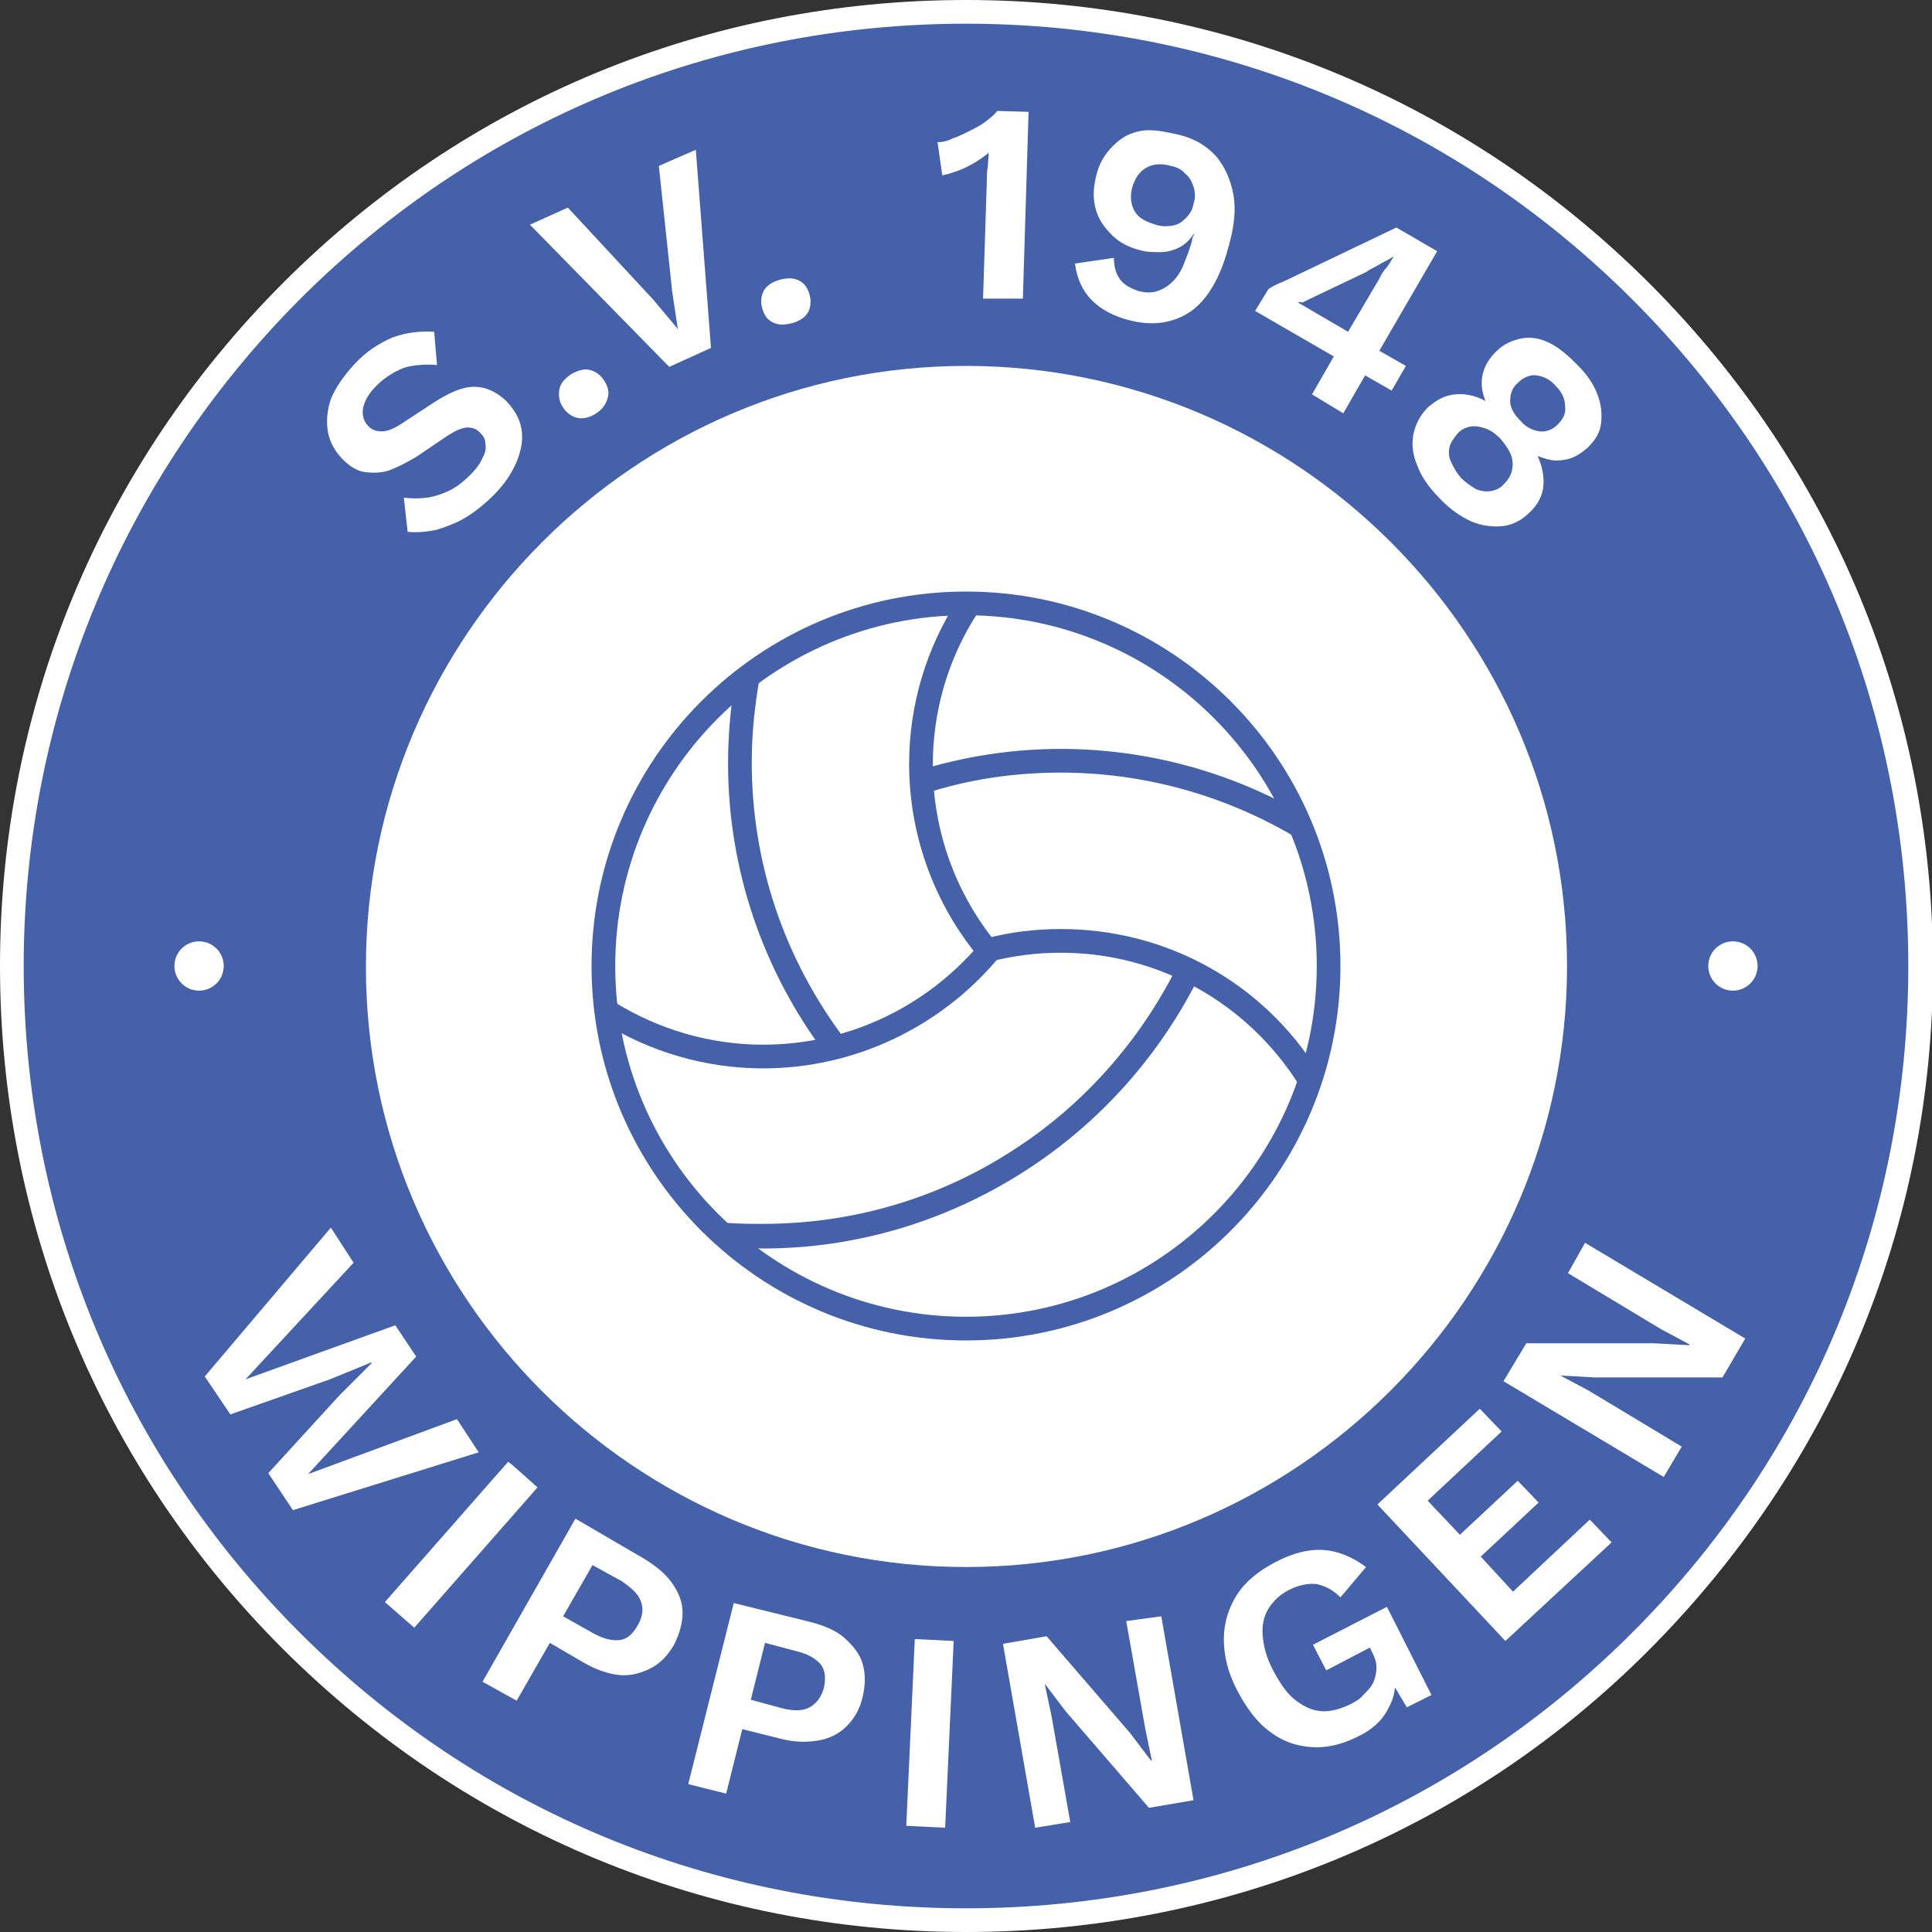 <?xml version="1.0" encoding="utf-8"?>
<!-- Generator: Adobe Illustrator 27.8.0, SVG Export Plug-In . SVG Version: 6.00 Build 0)  -->
<svg version="1.1" id="Ebene_2_00000082353976836554752560000002015950726865118119_"
	 xmlns="http://www.w3.org/2000/svg" xmlns:xlink="http://www.w3.org/1999/xlink" x="0px" y="0px" viewBox="0 0 203.8 203.8"
	 style="enable-background:new 0 0 203.8 203.8;" xml:space="preserve">
<rect x="0" y="0" width="203.8" height="203.8" fill="#333333" stroke="none"/>
<style type="text/css">
	.st0{fill:#4561AA;}
	.st1{fill:#FFFFFF;}
</style>
<g id="Ebene_1-2">
	<circle class="st0" cx="101.9" cy="101.9" r="100.6"/>
	<path class="st1" d="M101.9,203.8c-27.2,0-52.8-10.6-72.1-29.9C10.6,154.7,0,129.1,0,101.9s10.6-52.8,29.9-72.1S74.7,0,101.9,0
		s52.8,10.6,72.1,29.9s29.9,44.8,29.9,72.1S193.2,154.7,174,174S129.1,203.8,101.9,203.8L101.9,203.8z M101.9,2.5
		c-26.6,0-51.5,10.3-70.3,29.1C12.9,50.4,2.5,75.4,2.5,101.9s10.3,51.5,29.1,70.3s43.7,29.1,70.3,29.1s51.5-10.3,70.3-29.1
		s29.1-43.7,29.1-70.3s-10.3-51.5-29.1-70.3S128.4,2.5,101.9,2.5L101.9,2.5z"/>
	<path class="st1" d="M37.4,38.4c1.2-1.3,2.6-2.2,4-2.8c1.4-0.5,2.8-0.7,4.4-0.6l0.3,3.5c-1.3-0.1-2.5,0-3.5,0.3c-1,0.4-2,1-2.9,1.9
		c-0.6,0.6-1,1.2-1.2,1.7c-0.2,0.5-0.3,1-0.2,1.5s0.3,0.8,0.6,1.1c0.4,0.4,0.9,0.5,1.4,0.5c0.6,0,1.3-0.3,2.2-0.9l3.2-2.1
		c1.7-1.1,3.1-1.7,4.3-1.7c1.2,0,2.3,0.5,3.3,1.4c0.9,0.9,1.5,1.9,1.7,3c0.2,1.1,0,2.3-0.5,3.5c-0.5,1.2-1.3,2.4-2.4,3.5
		c-1,1-2,1.8-3,2.4c-1,0.6-2.1,1-3.1,1.3c-1,0.2-2,0.3-3,0.2l-0.4-3.6c0.8,0.1,1.6,0.1,2.4,0c0.8-0.1,1.7-0.4,2.5-0.8
		c0.8-0.4,1.5-1,2.2-1.7c0.6-0.6,1-1.2,1.2-1.7c0.3-0.5,0.4-1,0.3-1.5c0-0.5-0.2-0.8-0.6-1.2c-0.4-0.4-0.8-0.5-1.3-0.5
		c-0.5,0-1.2,0.3-2,0.8l-3.4,2.3c-1,0.6-2,1.1-2.8,1.4s-1.8,0.3-2.6,0.2s-1.6-0.6-2.3-1.3c-0.8-0.8-1.4-1.8-1.6-2.9
		s-0.1-2.3,0.3-3.5C35.4,40.9,36.2,39.7,37.4,38.4L37.4,38.4z"/>
	<path class="st1" d="M60.2,39.5c0.7-0.4,1.3-0.6,1.9-0.5c0.6,0.1,1.2,0.5,1.6,1.1c0.4,0.6,0.6,1.2,0.4,1.9s-0.6,1.2-1.2,1.6
		s-1.3,0.6-1.9,0.5c-0.6-0.1-1.2-0.5-1.6-1.1c-0.4-0.6-0.5-1.2-0.4-1.9C59.1,40.5,59.5,40,60.2,39.5L60.2,39.5z"/>
	<path class="st1" d="M73.4,15.8L75,36.7l-4.4,2l-14.7-15l4-1.8l9,9.7l2.6,3.1l-0.6-4l-1.4-13.2L73.4,15.8L73.4,15.8z"/>
	<path class="st1" d="M82.3,29.5c0.8-0.2,1.4-0.2,2,0.1s0.9,0.8,1.1,1.5c0.2,0.7,0.1,1.4-0.2,1.9c-0.3,0.5-0.9,0.9-1.7,1.1
		c-0.8,0.2-1.4,0.2-2-0.1c-0.6-0.3-0.9-0.8-1.1-1.5c-0.2-0.7-0.1-1.3,0.2-1.9C81,30,81.6,29.7,82.3,29.5L82.3,29.5z"/>
	<path class="st1" d="M103.7,31.5l0.4-12.5c0-0.5,0-0.9,0.1-1.4c0-0.5,0.1-1,0.1-1.5c-0.7,0.6-1.5,1.1-2.3,1.5
		c-0.8,0.4-1.7,0.7-2.6,0.9L98.9,15c0.5,0,1-0.1,1.6-0.4c0.6-0.2,1.2-0.5,1.8-0.8c0.6-0.3,1.2-0.6,1.7-1s0.9-0.7,1.2-1.1l3.3,0.1
		l-0.6,19.7L103.7,31.5L103.7,31.5z"/>
	<path class="st1" d="M124.3,14.2c1.7,0.4,3,1.2,4,2.3c0.9,1.1,1.5,2.4,1.8,4s0.1,3.4-0.5,5.5c-0.6,2.3-1.4,4-2.4,5.3
		c-1,1.3-2.2,2.1-3.6,2.5c-1.3,0.4-2.8,0.4-4.4,0c-1.6-0.4-3-1.1-4-2.1s-1.6-2.3-1.8-3.9l4.1-0.6c0,0.9,0.2,1.6,0.6,2.2
		c0.4,0.6,1.1,1,2,1.3c0.8,0.2,1.4,0.2,2,0s1.1-0.5,1.6-1s0.9-1.1,1.2-1.9s0.7-1.7,0.9-2.7c0-0.1,0-0.1,0.1-0.2c0-0.1,0-0.1,0.1-0.2
		l-0.1,0c-0.4,0.6-0.9,1.1-1.5,1.4c-0.6,0.3-1.3,0.5-2,0.5s-1.4,0-2.1-0.2c-1.2-0.3-2.2-0.8-3-1.6s-1.4-1.6-1.7-2.7
		c-0.3-1-0.3-2.1,0-3.4c0.3-1.4,0.9-2.4,1.8-3.3s1.8-1.4,3-1.6S122.9,13.9,124.3,14.2L124.3,14.2z M123.5,17.5
		c-1-0.3-1.9-0.2-2.6,0.2c-0.7,0.4-1.2,1.1-1.5,2.2c-0.2,0.9-0.1,1.7,0.3,2.4s1.2,1.1,2.2,1.4c0.6,0.2,1.2,0.2,1.8,0.1
		c0.6-0.1,1-0.4,1.4-0.8c0.4-0.4,0.7-0.9,0.8-1.5c0.2-0.6,0.2-1.2,0-1.8s-0.4-1-0.9-1.4C124.7,17.9,124.1,17.6,123.5,17.5
		L123.5,17.5z"/>
	<path class="st1" d="M138.4,41.6l2.3-4l-8.3-4.8l1.4-2.3c0.2-0.1,0.4-0.3,0.7-0.4c0.3-0.2,0.7-0.3,1.1-0.5l11.7-5.6l4.3,2.5
		l-6.1,10.5l2.8,1.6l-1.5,2.6l-2.8-1.6l-2.3,4L138.4,41.6L138.4,41.6z M136.9,31.9l5.3,3.1l3.3-5.6c0.2-0.4,0.4-0.8,0.7-1.1
		s0.5-0.8,0.8-1.2l-0.1,0c-0.4,0.3-0.9,0.5-1.4,0.8c-0.5,0.3-1,0.5-1.4,0.8l-6.5,3.1c-0.1,0.1-0.2,0.1-0.3,0.1
		C137.1,31.8,137,31.9,136.9,31.9L136.9,31.9z"/>
	<path class="st1" d="M166.4,38.5c1,1,1.7,2,2.1,3.1c0.4,1,0.5,2,0.4,3s-0.6,1.8-1.4,2.6c-0.8,0.7-1.6,1.2-2.5,1.3
		c-0.9,0.2-1.8,0-2.8-0.4l0,0c0.5,1.1,0.7,2.2,0.6,3.2c-0.1,1-0.6,2-1.5,2.8c-0.8,0.8-1.8,1.3-2.8,1.4s-2.1,0-3.3-0.5
		c-1.1-0.5-2.3-1.3-3.4-2.5c-1.1-1.1-1.9-2.3-2.3-3.4c-0.5-1.2-0.6-2.2-0.4-3.3c0.2-1,0.7-2,1.5-2.8c0.9-0.8,1.8-1.3,2.9-1.4
		c1-0.1,2.1,0.1,3.2,0.7l0,0c-0.4-1-0.5-1.9-0.3-2.8s0.7-1.7,1.4-2.4c0.8-0.8,1.7-1.2,2.7-1.4s2,0,3,0.5S165.4,37.5,166.4,38.5
		L166.4,38.5z M154.1,50.4c0.5,0.5,1.1,0.9,1.6,1.2c0.5,0.2,1.1,0.3,1.6,0.2c0.5-0.1,1-0.3,1.4-0.8c0.4-0.4,0.7-0.9,0.8-1.4
		c0.1-0.5,0.1-1-0.1-1.6c-0.2-0.5-0.6-1.1-1.1-1.7c-0.5-0.5-1-0.9-1.6-1.1c-0.6-0.2-1.1-0.3-1.6-0.2s-1,0.3-1.4,0.8
		s-0.7,0.9-0.8,1.4s-0.1,1,0.2,1.6S153.6,49.8,154.1,50.4L154.1,50.4z M164.1,40.7c-0.6-0.7-1.3-1-2-1.1c-0.7-0.1-1.4,0.2-2,0.8
		c-0.6,0.5-0.8,1.2-0.8,1.9s0.4,1.4,1.1,2.1c0.6,0.7,1.3,1,2,1.1s1.4-0.2,1.9-0.7c0.6-0.6,0.9-1.2,0.8-1.9
		C165.1,42.1,164.8,41.4,164.1,40.7z"/>
	<path class="st1" d="M21.6,145.2l13.3-15.7l2.4,3.7l-11.4,12.3l15.8-5.7l2.2,3.3l-11.4,12.4l15.7-5.8l2.3,3.5l-19.6,6.1l-2.6-3.9
		l7.5-8.2l3.4-3.4l0-0.1l-4.4,1.8l-10.5,3.7L21.6,145.2L21.6,145.2z"/>
	<path class="st1" d="M56.7,156.9l-13,14.8l-3.1-2.7l13-14.8C53.6,154.1,56.7,156.9,56.7,156.9z"/>
	<path class="st1" d="M67.9,164.4c1.3,0.8,2.3,1.6,3,2.6s1.1,2,1.1,3.1c0,1.1-0.3,2.2-0.9,3.4c-0.7,1.2-1.5,2-2.5,2.5
		c-1,0.5-2.1,0.8-3.2,0.7s-2.4-0.5-3.8-1.3l-3.6-2.1l-3.5,6.1l-3.6-2l9.8-17.2L67.9,164.4L67.9,164.4z M62.6,172.3
		c1.1,0.6,2,0.8,2.8,0.7s1.4-0.7,1.9-1.6c0.5-0.9,0.6-1.7,0.3-2.5c-0.3-0.8-1-1.4-2-2.1l-3.1-1.7l-3.1,5.4L62.6,172.3L62.6,172.3z"
		/>
	<path class="st1" d="M85.5,171.1c1.5,0.4,2.7,0.9,3.6,1.7s1.6,1.7,1.9,2.7c0.3,1.1,0.3,2.2,0,3.5c-0.3,1.3-0.9,2.3-1.7,3.1
		c-0.8,0.8-1.8,1.3-3,1.5s-2.5,0.2-4-0.2l-4-1l-1.7,6.8l-4-1l4.8-19.1L85.5,171.1L85.5,171.1z M82.5,180.2c1.2,0.3,2.2,0.3,2.9-0.1
		c0.7-0.4,1.2-1,1.5-2c0.2-1,0.2-1.8-0.3-2.5c-0.5-0.6-1.3-1.1-2.5-1.4l-3.4-0.9l-1.5,6L82.5,180.2L82.5,180.2z"/>
	<path class="st1" d="M100.6,173.1l-0.9,19.7l-4.1-0.2l0.9-19.7L100.6,173.1z"/>
	<path class="st1" d="M122.5,170.5l3.4,19.4l-4.7,0.8l-8.8-10.2l-2.2-2.9h0l0.7,3.3l2,11.3l-3.7,0.6l-3.4-19.4l4.6-0.8l8.8,10.2
		l2.2,2.9h0.1l-0.7-3.4l-2-11.3L122.5,170.5L122.5,170.5z"/>
	<path class="st1" d="M143.2,183.2c-1.6,0.8-3.2,1.2-4.8,1.1c-1.6-0.1-3.1-0.6-4.4-1.6c-1.4-1-2.5-2.5-3.5-4.4
		c-1-1.9-1.4-3.7-1.4-5.4s0.5-3.3,1.4-4.7s2.3-2.5,4-3.4c1.9-1,3.6-1.4,5.1-1.3c1.5,0.1,3,0.7,4.5,1.8l-2.7,3.2
		c-0.8-0.8-1.6-1.2-2.5-1.4c-0.9-0.1-1.9,0.1-2.9,0.6s-1.7,1.2-2.2,2c-0.5,0.8-0.7,1.8-0.6,2.9c0.1,1.1,0.4,2.3,1.1,3.6
		c0.7,1.3,1.4,2.4,2.3,3.1s1.7,1.1,2.7,1.2s2-0.2,3.1-0.7c0.6-0.3,1.1-0.6,1.5-1.1c0.4-0.4,0.8-0.8,1-1.3c0.2-0.5,0.3-1,0.3-1.5
		c0-0.6-0.2-1.1-0.5-1.7l-0.2-0.4l-4.6,2.4l-1.4-2.7l7.8-4l4.7,9.3l-2.6,1.3l-2.2-3.7l0.9,0.1c0.2,1.4,0,2.6-0.7,3.8
		C145.8,181.5,144.7,182.5,143.2,183.2L143.2,183.2z"/>
	<path class="st1" d="M158.8,173.1l-13.5-14.4l10.8-10.1l2.3,2.4l-7.8,7.3l3.4,3.6l6.1-5.7l2.2,2.3l-6.1,5.7l3.4,3.7l8.1-7.6
		l2.3,2.4L158.8,173.1L158.8,173.1z"/>
	<path class="st1" d="M167.2,131.1l16.9,10.1l-2.4,4.1l-13.5,0l-3.6-0.2l0,0l3,1.6l9.8,5.9l-1.9,3.2l-16.9-10.1l2.4-4h13.5l3.7,0.2
		l0-0.1l-3-1.6l-9.8-5.9L167.2,131.1z"/>
	<circle class="st1" cx="101.9" cy="101.9" r="62.1"/>
	<path class="st1" d="M101.9,165.3c-34.9,0-63.3-28.4-63.3-63.3S67,38.6,101.9,38.6s63.4,28.4,63.4,63.3S136.8,165.3,101.9,165.3z
		 M101.9,41.1c-33.5,0-60.8,27.3-60.8,60.8s27.3,60.8,60.8,60.8s60.8-27.3,60.8-60.8S135.4,41.1,101.9,41.1z"/>
	<g id="g2329">
		<g id="g2335">
			<g id="path2337">
				<path class="st0" d="M101.9,141.4c-21.8,0-39.5-17.7-39.5-39.5s17.7-39.5,39.5-39.5s39.5,17.7,39.5,39.5
					S123.7,141.4,101.9,141.4z M101.9,64.9c-20.4,0-37,16.6-37,37s16.6,37,37,37s37-16.6,37-37S122.3,64.9,101.9,64.9z"/>
			</g>
		</g>
		<g id="g2339">
			<g id="path2341">
				<path class="st0" d="M137,114.4c-5.5-8.7-14.9-13.9-25.1-13.9c-2.5,0-4.9,0.3-7.3,0.9L104,99c2.6-0.7,5.3-1,7.9-1
					c11.1,0,21.3,5.6,27.2,15.1L137,114.4L137,114.4z"/>
			</g>
		</g>
		<g id="g2343">
			<g id="path2345">
				<path class="st0" d="M87.1,111.2c-6.7-8.9-10.3-19.6-10.3-30.7c0-3.1,0.3-6.2,0.8-9.2l2.5,0.4c-0.5,2.8-0.8,5.8-0.8,8.7
					c0,10.6,3.4,20.7,9.8,29.2L87.1,111.2L87.1,111.2z"/>
			</g>
		</g>
		<g id="g2347">
			<g id="path2349">
				<path class="st0" d="M80.5,112.7c-6,0-11.9-1.7-17-4.9l1.3-2.1c4.7,2.9,10.1,4.5,15.7,4.5c8.5,0,16.5-3.6,22.2-9.9
					c-4.4-5.6-6.8-12.6-6.8-19.7c0-6.2,1.8-12.2,5.1-17.3l2.1,1.4c-3.1,4.8-4.7,10.3-4.7,16c0,6.9,2.4,13.6,6.8,18.9l0.7,0.8
					l-0.7,0.8C99.1,108.4,90.1,112.7,80.5,112.7L80.5,112.7z"/>
			</g>
		</g>
		<g id="g2351">
			<g id="path2353">
				<path class="st0" d="M136.3,88.1c-7.4-4.3-15.8-6.6-24.4-6.6c-4.9,0-9.7,0.7-14.3,2.2l-0.8-2.4c4.9-1.5,9.9-2.3,15.1-2.3
					c9,0,17.9,2.4,25.6,6.9L136.3,88.1L136.3,88.1z"/>
			</g>
		</g>
		<g id="g2355">
			<g id="path2357">
				<path class="st0" d="M80.5,131.7c-1.3,0-2.7-0.1-4-0.2l0.2-2.5c1.3,0.1,2.6,0.1,3.8,0.1c9.3,0,18.3-2.6,26.1-7.6
					c7.6-4.8,13.7-11.7,17.7-19.8l2.3,1.1c-4.2,8.5-10.6,15.7-18.6,20.8C99.7,128.9,90.2,131.7,80.5,131.7L80.5,131.7z"/>
			</g>
		</g>
	</g>
	<circle class="st1" cx="182.8" cy="101.9" r="2.6"/>
	<circle class="st1" cx="21" cy="101.9" r="2.6"/>
</g>
</svg>
